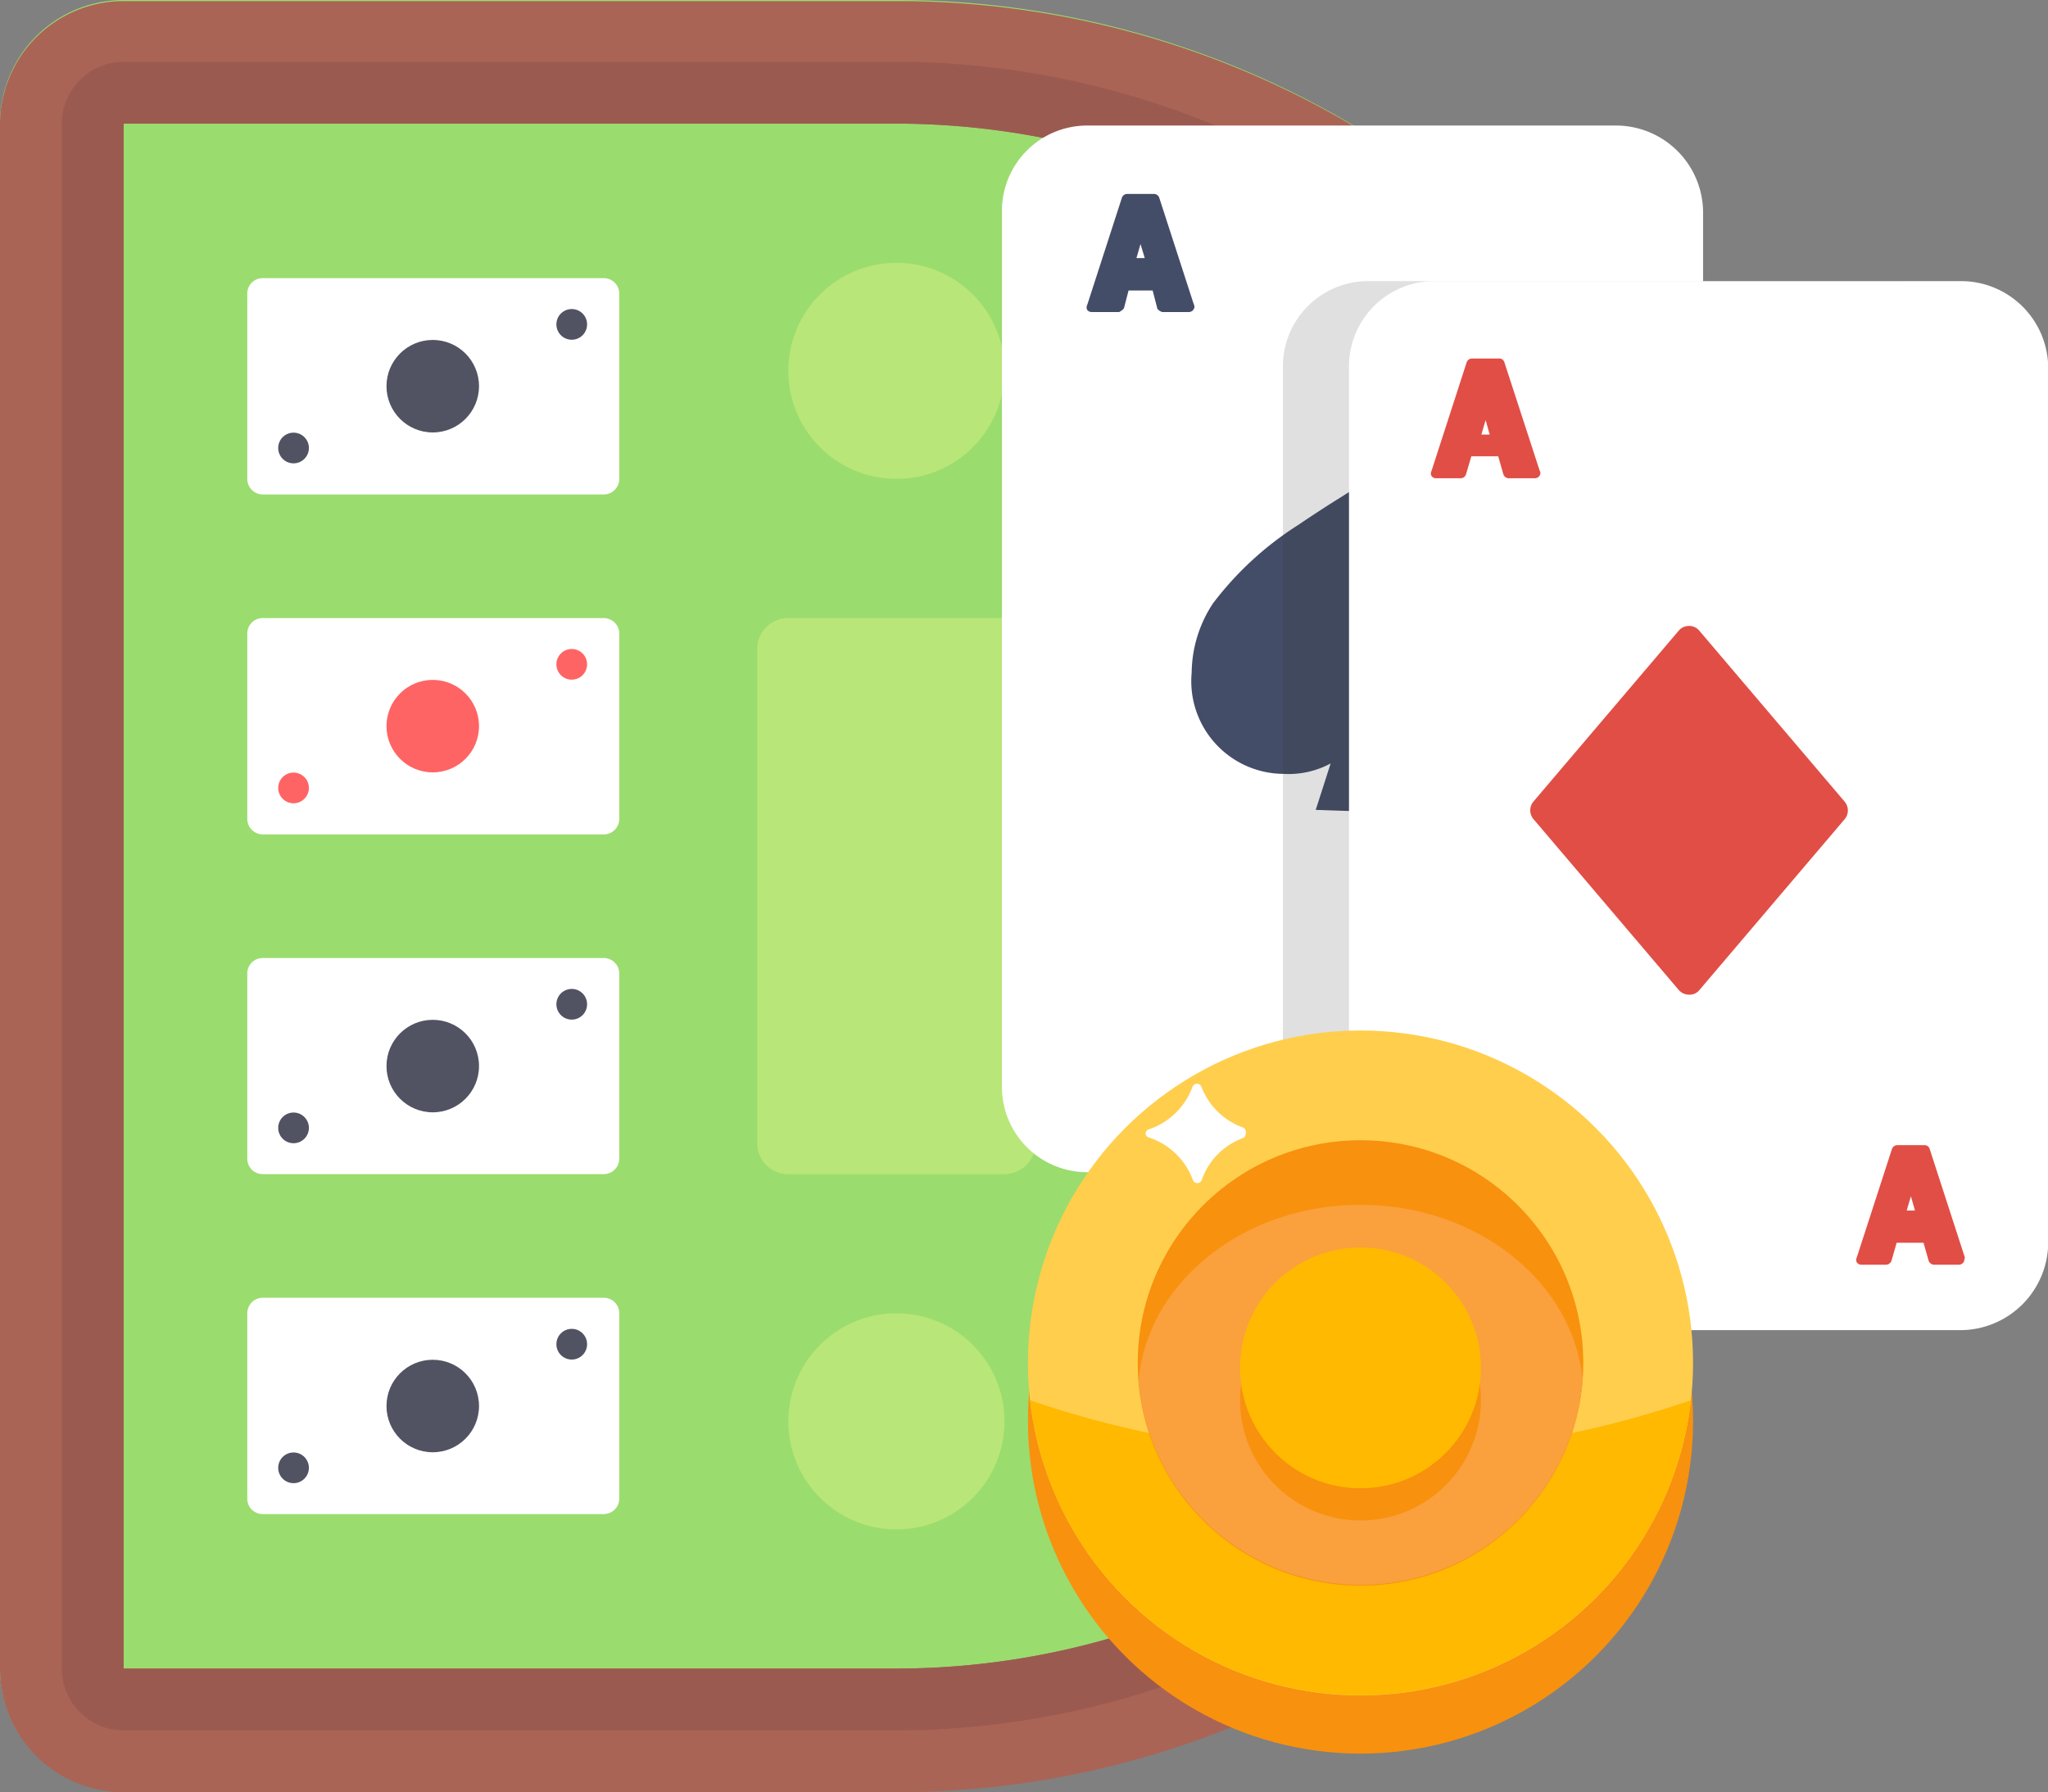 <svg xmlns="http://www.w3.org/2000/svg" viewBox="0 0 96.07 84.09"><rect x="0" y="0" width="96.07" height="84.09" fill="#808080" stroke="none"/><defs><style>.cls-1{fill:#9bdc6e;}.cls-2{fill:#aa6455;}.cls-3{fill:#9b5a50;}.cls-4{fill:#fff;}.cls-5{fill:#515262;}.cls-6{fill:#ff6464;}.cls-7{fill:#b9e678;}.cls-8{opacity:0.25;}.cls-9{fill:#e2e8f4;}.cls-10{fill:#444d67;}.cls-11{fill:#333;opacity:0.15;}.cls-12{fill:#e14e45;}.cls-13{fill:#f8910e;}.cls-14{fill:#ffce4d;}.cls-15{fill:#ffb900;}.cls-16{fill:#faa03d;}</style></defs><title>Asset 3</title><g id="Layer_2" data-name="Layer 2"><g id="Layer_1-2" data-name="Layer 1"><path class="cls-1" d="M0,78.29V5.8A5.8,5.8,0,0,1,5.8,0H42.05a42,42,0,0,1,42,42.05h0a42,42,0,0,1-42,42H5.8A5.8,5.8,0,0,1,0,78.29Z"/><path class="cls-2" d="M78.29,42.05A36.28,36.28,0,0,1,42.05,78.29H5.8V5.8H42.05A36.29,36.29,0,0,1,78.29,42.05m5.8,0a42,42,0,0,0-42-42H5.8A5.8,5.8,0,0,0,0,5.8V78.29a5.8,5.8,0,0,0,5.8,5.8H42.05a42,42,0,0,0,42-42Z"/><path class="cls-3" d="M78.29,42.05A36.28,36.28,0,0,1,42.05,78.29H5.8V5.8H42.05A36.29,36.29,0,0,1,78.29,42.05m2.9,0A39.19,39.19,0,0,0,42.05,2.9H5.8A2.9,2.9,0,0,0,2.9,5.8h0V78.29h0a2.9,2.9,0,0,0,2.9,2.9H42.05A39.19,39.19,0,0,0,81.19,42.05Z"/><path class="cls-4" d="M11.6,22.47v-8.7a.72.72,0,0,1,.72-.72h16a.73.73,0,0,1,.73.72v8.7a.73.73,0,0,1-.73.73H12.32A.73.73,0,0,1,11.6,22.47Z"/><circle class="cls-5" cx="20.3" cy="18.12" r="2.17"/><circle class="cls-5" cx="26.82" cy="15.22" r="0.72"/><circle class="cls-5" cx="13.77" cy="21.02" r="0.72"/><path class="cls-4" d="M11.6,70.32v-8.7a.73.73,0,0,1,.72-.73h16a.73.73,0,0,1,.73.73v8.7a.73.73,0,0,1-.73.72H12.32A.72.72,0,0,1,11.6,70.32Z"/><circle class="cls-5" cx="20.3" cy="65.97" r="2.17"/><circle class="cls-5" cx="26.82" cy="63.07" r="0.72"/><circle class="cls-5" cx="13.77" cy="68.87" r="0.72"/><path class="cls-4" d="M11.6,54.37v-8.7a.72.72,0,0,1,.72-.72h16a.73.73,0,0,1,.73.72v8.7a.73.73,0,0,1-.73.72H12.32A.72.72,0,0,1,11.6,54.37Z"/><circle class="cls-5" cx="20.3" cy="50.02" r="2.17"/><circle class="cls-5" cx="26.82" cy="47.12" r="0.72"/><circle class="cls-5" cx="13.77" cy="52.92" r="0.72"/><path class="cls-4" d="M11.6,38.42v-8.7a.72.72,0,0,1,.72-.72h16a.73.73,0,0,1,.73.72v8.7a.73.73,0,0,1-.73.73H12.32A.73.73,0,0,1,11.6,38.42Z"/><circle class="cls-6" cx="20.3" cy="34.07" r="2.17"/><circle class="cls-6" cx="26.82" cy="31.17" r="0.72"/><circle class="cls-6" cx="13.77" cy="36.97" r="0.72"/><circle class="cls-7" cx="42.05" cy="17.4" r="5.07"/><circle class="cls-7" cx="42.05" cy="66.69" r="5.07"/><circle class="cls-7" cx="66.69" cy="42.05" r="5.07"/><circle class="cls-7" cx="59.47" cy="24.62" r="5.07"/><circle class="cls-7" cx="59.47" cy="59.47" r="5.07"/><path class="cls-7" d="M35.52,53.64V30.45A1.45,1.45,0,0,1,37,29H47.12a1.45,1.45,0,0,1,1.45,1.45V53.64a1.45,1.45,0,0,1-1.45,1.45H37A1.45,1.45,0,0,1,35.52,53.64Z"/><path class="cls-8" d="M69.91,37.94l-17,16.9,17.9,17.9A41.93,41.93,0,0,0,83.91,45.89Z"/><path class="cls-9" d="M75.65,54.61H51.31a4,4,0,0,1-4-4V10A3.94,3.94,0,0,1,51.27,6H75.69a4,4,0,0,1,4,4V50.54A4.08,4.08,0,0,1,75.65,54.61Z"/><path class="cls-4" d="M79.89,10V50.88A4.14,4.14,0,0,1,75.77,55H51a4,4,0,0,1-4-4V9.89a4,4,0,0,1,4-4H75.82A4.09,4.09,0,0,1,79.89,10Z"/><path class="cls-10" d="M56,14.28l-1.62-5a.26.26,0,0,0-.25-.18H52.87a.26.26,0,0,0-.24.17L51,14.31a.24.24,0,0,0,0,.23.26.26,0,0,0,.2.1H52.5s.2-.1.23-.2l.21-.81h1.13l.21.81c0,.11.23.2.23.2h1.26a.26.26,0,0,0,.26-.25A.2.2,0,0,0,56,14.28Zm-2.3-2.17h-.39l.19-.66Z"/><path class="cls-10" d="M75.74,51.21l-1.63-5a.25.25,0,0,0-.24-.18H72.6a.26.26,0,0,0-.24.18l-1.63,5.05a.26.26,0,0,0,0,.23.25.25,0,0,0,.21.11h1.18a1.05,1.05,0,0,0,.24-.3l.23-.71h1.21l.23.72a1.35,1.35,0,0,0,.25.29H75.5a.26.26,0,0,0,.26-.26A.43.43,0,0,0,75.74,51.21Zm-2.31-2.16H73l.2-.67Z"/><path class="cls-10" d="M70.5,28.8a15.59,15.59,0,0,0-3.73-3.95c-.74-.6-1.43-1.12-1.87-1.44-.86-.63-.89-.63-1-.63s-.14,0-1,.55c-.47.29-1.19.75-2,1.3a15.27,15.27,0,0,0-4,3.68,6,6,0,0,0-1,3.25,4.35,4.35,0,0,0,4.31,4.75,4.14,4.14,0,0,0,2.21-.49L61.72,38l3.24.11-.52-2.27a4.13,4.13,0,0,0,2.2.67,4.33,4.33,0,0,0,4.64-4.42,6.09,6.09,0,0,0-.78-3.32Z"/><path class="cls-11" d="M88.85,62.41H64.18a4,4,0,0,1-4-4V17.19a4,4,0,0,1,4-4H88.9A4.1,4.1,0,0,1,93,17.29v41A4.14,4.14,0,0,1,88.85,62.41Z"/><path class="cls-4" d="M92,62.41H67.28a4,4,0,0,1-4-4V17.19a4,4,0,0,1,4-4H92a4.09,4.09,0,0,1,4.08,4.08v41A4.13,4.13,0,0,1,92,62.41Z"/><path class="cls-12" d="M72.22,22.07,70.57,17a.25.25,0,0,0-.25-.18H69.05a.27.27,0,0,0-.25.18L67.15,22.1a.24.24,0,0,0,0,.23.25.25,0,0,0,.21.11h1.16a.26.26,0,0,0,.25-.19l.25-.84h1.26l.24.84a.27.27,0,0,0,.25.19H72a.26.26,0,0,0,.26-.26A.36.36,0,0,0,72.22,22.07Zm-2.34-1.68h-.39l.2-.68Z"/><path class="cls-12" d="M92.17,59l-1.65-5.09a.25.25,0,0,0-.24-.18H89a.27.27,0,0,0-.25.18L87.1,59a.27.27,0,0,0,0,.23.26.26,0,0,0,.21.11h1.17a.28.28,0,0,0,.25-.19l.24-.84h1.26l.24.84a.28.28,0,0,0,.25.19h1.17a.26.26,0,0,0,.26-.26A.2.2,0,0,0,92.17,59Zm-2.34-2.2h-.39l.2-.67Z"/><path class="cls-12" d="M86.52,37.6l-6.8-8a.63.63,0,0,0-.42-.23h-.07a.62.62,0,0,0-.49.23l-6.8,8a.64.64,0,0,0,0,.84l6.8,8a.65.65,0,0,0,.49.23h.07a.58.58,0,0,0,.42-.22l6.8-8A.64.64,0,0,0,86.52,37.6Z"/><circle class="cls-13" cx="63.82" cy="66.68" r="15.6"/><circle class="cls-14" cx="63.82" cy="63.95" r="15.6"/><path class="cls-15" d="M63.82,68.24a47,47,0,0,1-15.5-2.54,15.6,15.6,0,0,0,31,0A47,47,0,0,1,63.82,68.24Z"/><circle class="cls-13" cx="63.82" cy="63.95" r="10.45"/><path class="cls-16" d="M74.24,64.77c-.42-4.6-4.93-8.24-10.42-8.24s-10,3.64-10.41,8.24a10.45,10.45,0,0,0,20.83,0Z"/><path class="cls-4" d="M56.15,50.85h0a.22.22,0,0,0-.21.14,3.3,3.3,0,0,1-2.05,2,.2.2,0,0,0-.15.19v0a.2.2,0,0,0,.15.19,3.3,3.3,0,0,1,2.07,2,.22.22,0,0,0,.2.14h0a.22.22,0,0,0,.21-.14A3.23,3.23,0,0,1,58.3,53.4a.23.23,0,0,0,.14-.19v-.12a.21.21,0,0,0-.14-.19A3.27,3.27,0,0,1,56.36,51,.22.22,0,0,0,56.15,50.85Z"/><circle class="cls-13" cx="63.82" cy="65.69" r="5.65"/><circle class="cls-15" cx="63.82" cy="64.18" r="5.65"/></g></g></svg>